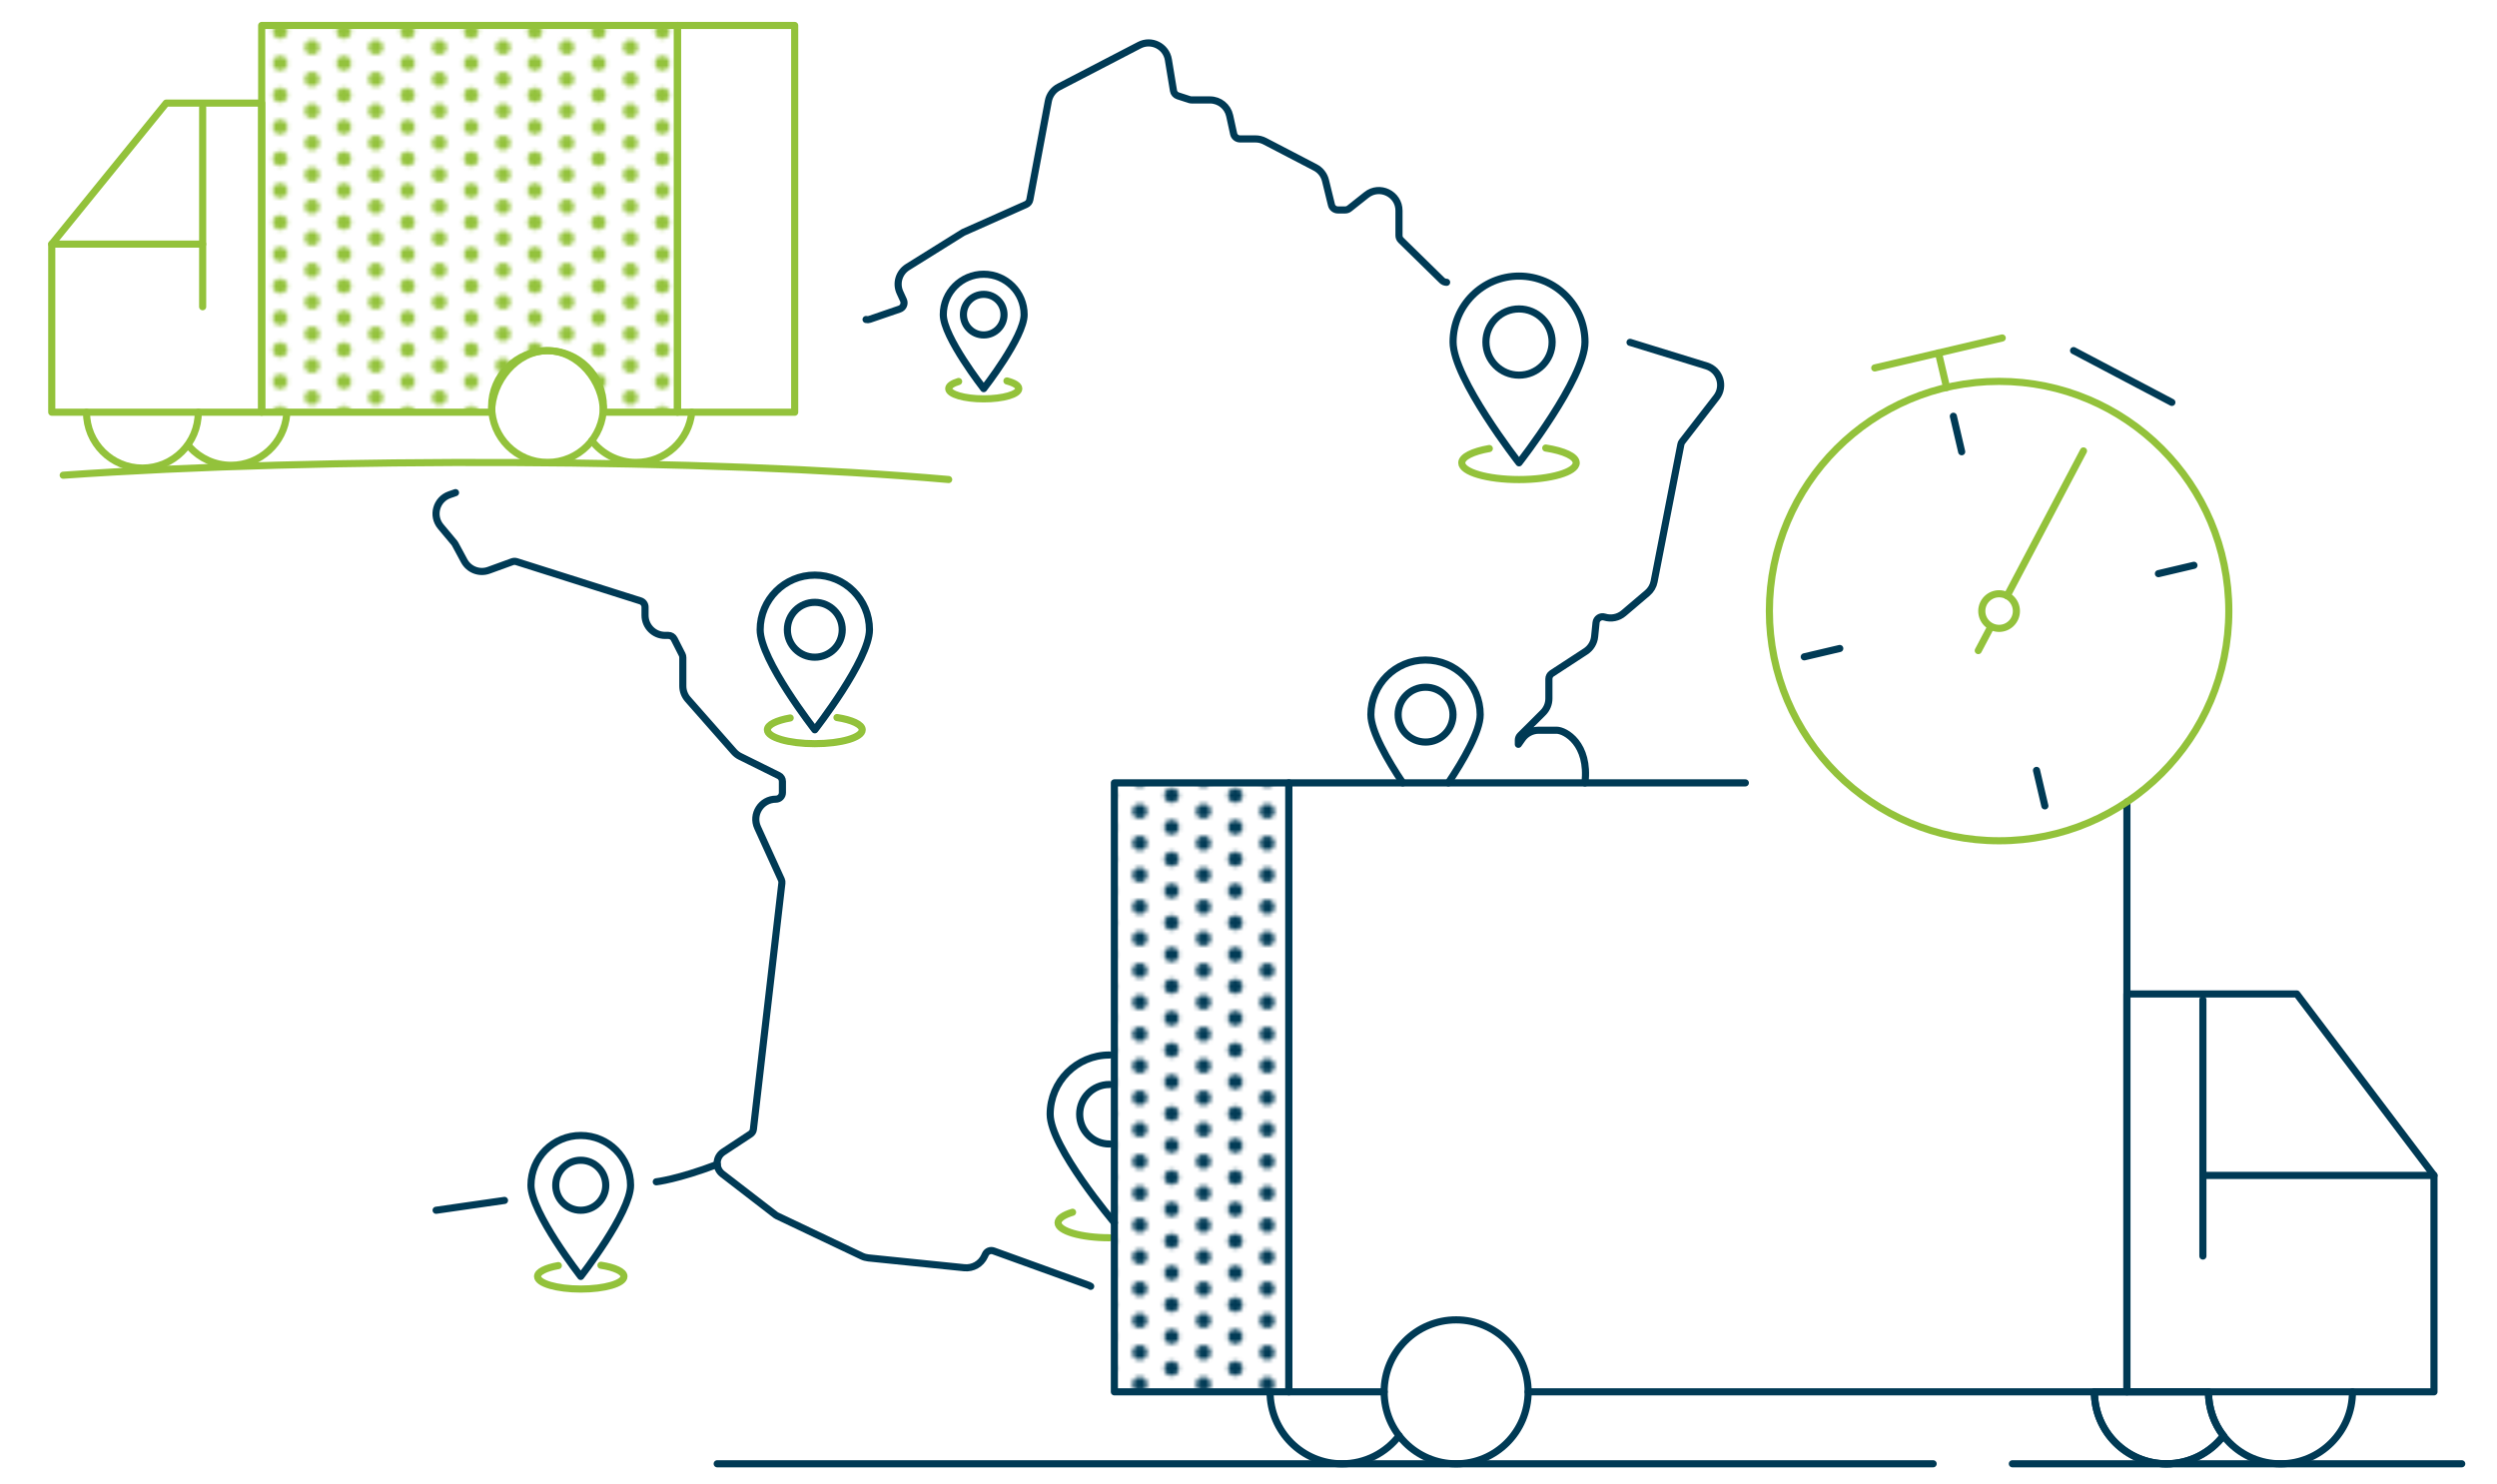 <?xml version="1.0" encoding="UTF-8"?> <svg xmlns="http://www.w3.org/2000/svg" xmlns:xlink="http://www.w3.org/1999/xlink" id="_7" data-name="7" viewBox="0 0 700 416"><defs><style> .cls-1 { fill-rule: evenodd; } .cls-1, .cls-2, .cls-3, .cls-4 { fill: none; } .cls-1, .cls-3, .cls-4, .cls-5, .cls-6 { stroke-linecap: round; stroke-linejoin: round; stroke-width: 2px; } .cls-1, .cls-4, .cls-6 { stroke: #003a55; } .cls-7 { fill: #93c23b; } .cls-7, .cls-2, .cls-8 { stroke-width: 0px; } .cls-3, .cls-5 { stroke: #93c23b; } .cls-5 { fill: url(#Nouveau_motif_3); } .cls-8 { fill: #003a55; } .cls-6 { fill: url(#Nouveau_motif_4); } </style><pattern id="Nouveau_motif_4" data-name="Nouveau motif 4" x="0" y="0" width="14.98" height="14.98" patternTransform="translate(5067.65 2177.58) scale(1.19)" patternUnits="userSpaceOnUse" viewBox="0 0 14.98 14.98"><g><rect class="cls-2" width="14.98" height="14.98"></rect><circle class="cls-8" cx="14.98" cy="11.24" r="1.73"></circle><circle class="cls-8" cx="7.49" cy="14.98" r="1.73"></circle><circle class="cls-8" cx="0" cy="11.24" r="1.73"></circle><circle class="cls-8" cx="14.98" cy="3.75" r="1.73"></circle><circle class="cls-8" cx="7.49" cy="7.49" r="1.73"></circle><circle class="cls-8" cx="0" cy="3.75" r="1.73"></circle><circle class="cls-8" cx="7.49" cy="0" r="1.73"></circle></g></pattern><pattern id="Nouveau_motif_3" data-name="Nouveau motif 3" x="0" y="0" width="14.98" height="14.98" patternTransform="translate(5067.65 2177.58) scale(1.19)" patternUnits="userSpaceOnUse" viewBox="0 0 14.98 14.98"><g><rect class="cls-2" width="14.98" height="14.98"></rect><circle class="cls-7" cx="14.98" cy="11.24" r="1.73"></circle><circle class="cls-7" cx="7.49" cy="14.98" r="1.73"></circle><circle class="cls-7" cx="0" cy="11.24" r="1.73"></circle><circle class="cls-7" cx="14.98" cy="3.75" r="1.73"></circle><circle class="cls-7" cx="7.49" cy="7.49" r="1.73"></circle><circle class="cls-7" cx="0" cy="3.75" r="1.73"></circle><circle class="cls-7" cx="7.49" cy="0" r="1.73"></circle></g></pattern></defs><path class="cls-3" d="M311.01,347.04c-7.95,0-14.4-1.89-14.4-4.21,0-1.14,1.55-2.18,4.07-2.94"></path><g><line class="cls-4" x1="564.14" y1="410.41" x2="690.11" y2="410.41"></line><line class="cls-4" x1="201.06" y1="410.41" x2="541.93" y2="410.41"></line><circle class="cls-4" cx="408.21" cy="390.24" r="20.18"></circle><path class="cls-4" d="M619.12,390.24c0,11.14,9.03,20.18,20.18,20.18s20.18-9.03,20.18-20.18"></path><path class="cls-4" d="M356.05,390.24c0,11.14,9.03,20.18,20.18,20.18,6.51,0,12.31-3.09,15.99-7.88"></path><path class="cls-4" d="M587.14,390.24c0,11.14,9.03,20.18,20.18,20.18,6.51,0,12.31-3.09,15.99-7.88"></path><polyline class="cls-4" points="489.28 219.5 361.32 219.5 361.32 390.24 388.03 390.24"></polyline><polyline class="cls-4" points="428.39 390.24 596.25 390.24 596.25 224.86"></polyline><polygon class="cls-4" points="682.33 390.24 596.25 390.24 596.25 278.68 643.87 278.68 682.33 329.56 682.33 390.24"></polygon><line class="cls-4" x1="617.55" y1="329.56" x2="682.33" y2="329.56"></line><line class="cls-4" x1="617.55" y1="280.3" x2="617.55" y2="352.17"></line><rect class="cls-6" x="312.4" y="219.5" width="48.92" height="170.74"></rect></g><line class="cls-3" x1="545.7" y1="108.63" x2="543.43" y2="98.96"></line><line class="cls-3" x1="525.56" y1="103.16" x2="561.3" y2="94.76"></line><circle class="cls-3" cx="560.42" cy="171.33" r="64.4"></circle><circle class="cls-3" cx="560.42" cy="171.33" r="4.85"></circle><line class="cls-4" x1="581.3" y1="98.3" x2="608.85" y2="112.82"></line><line class="cls-3" x1="562.67" y1="167.05" x2="584.08" y2="126.43"></line><line class="cls-3" x1="554.58" y1="182.41" x2="557.87" y2="176.18"></line><path class="cls-4" d="M312.4,342.82s-18-21.24-18-30.41,7.44-16.61,16.61-16.61"></path><path class="cls-4" d="M311.01,320.75c-4.61,0-8.34-3.73-8.34-8.34s3.73-8.34,8.34-8.34"></path><path class="cls-3" d="M55.59,115.57c0,8.66-7.02,15.67-15.67,15.67-8.66,0-15.67-7.02-15.67-15.67"></path><path class="cls-3" d="M193.93,115.57c-.79,7.91-7.47,14.09-15.6,14.09-5.06,0-9.56-2.4-12.43-6.12"></path><path class="cls-3" d="M80.38,116.19c-.71,8-7.43,14.27-15.61,14.27-4.56,0-8.67-1.95-11.54-5.06"></path><polygon class="cls-3" points="14.51 115.57 73.36 115.57 73.36 28.91 46.59 28.91 14.51 68.44 14.51 115.57"></polygon><line class="cls-3" x1="56.81" y1="68.44" x2="14.51" y2="68.44"></line><line class="cls-3" x1="56.81" y1="30.17" x2="56.81" y2="86"></line><rect class="cls-3" x="189.92" y="7.14" width="32.86" height="108.44"></rect><circle class="cls-3" cx="153.49" cy="113.99" r="15.67"></circle><path class="cls-5" d="M189.92,7.14v108.44h-20.76c0-8.66-7.02-17.26-15.67-17.26-8.66,0-15.67,8.6-15.67,17.26h-64.46V7.14h116.56Z"></path><path class="cls-3" d="M265.95,134.45c-67.87-5.95-175.04-6.35-248.23-1.21"></path><path class="cls-4" d="M243.74,176.57c0,8.46-15.32,28.05-15.32,28.05,0,0-15.32-19.59-15.32-28.05s6.86-15.32,15.32-15.32,15.32,6.86,15.32,15.32Z"></path><circle class="cls-4" cx="228.42" cy="176.57" r="7.69"></circle><path class="cls-3" d="M234.63,201.18c4.21.65,7.08,1.95,7.08,3.44,0,2.15-5.95,3.89-13.29,3.89s-13.29-1.74-13.29-3.89c0-1.41,2.56-2.64,6.39-3.32"></path><path class="cls-4" d="M287.1,88.22c0,6.26-11.33,20.74-11.33,20.74,0,0-11.33-14.49-11.33-20.74s5.07-11.33,11.33-11.33,11.33,5.07,11.33,11.33Z"></path><circle class="cls-4" cx="275.77" cy="88.22" r="5.69"></circle><path class="cls-3" d="M282.28,106.81c2.03.53,3.32,1.3,3.32,2.15,0,1.59-4.4,2.87-9.82,2.87s-9.82-1.29-9.82-2.87c0-.78,1.06-1.48,2.78-2"></path><path class="cls-4" d="M393.24,219.5c-4.2-6.3-8.93-14.44-8.93-19.13,0-8.46,6.86-15.32,15.32-15.32s15.32,6.86,15.32,15.32c0,4.7-4.73,12.83-8.93,19.13"></path><circle class="cls-4" cx="399.64" cy="200.37" r="7.69"></circle><path class="cls-4" d="M444.33,95.9c0,10.21-18.49,33.86-18.49,33.86,0,0-18.49-23.65-18.49-33.86s8.28-18.49,18.49-18.49,18.49,8.28,18.49,18.49Z"></path><circle class="cls-4" cx="425.84" cy="95.9" r="9.28"></circle><path class="cls-3" d="M433.33,125.62c5.08.79,8.54,2.35,8.54,4.15,0,2.59-7.18,4.69-16.04,4.69s-16.04-2.1-16.04-4.69c0-1.7,3.09-3.19,7.72-4.01"></path><path class="cls-4" d="M176.77,332.32c0,7.71-13.96,25.56-13.96,25.56,0,0-13.96-17.85-13.96-25.56s6.25-13.96,13.96-13.96,13.96,6.25,13.96,13.96Z"></path><circle class="cls-4" cx="162.81" cy="332.32" r="7.01"></circle><path class="cls-3" d="M168.47,354.75c3.83.59,6.45,1.77,6.45,3.13,0,1.96-5.42,3.54-12.11,3.54s-12.11-1.59-12.11-3.54c0-1.28,2.33-2.41,5.82-3.03"></path><line class="cls-4" x1="141.43" y1="336.57" x2="122.26" y2="339.33"></line><path class="cls-4" d="M201.06,326.47c-11.07,4.21-17.08,4.88-17.08,4.88"></path><path class="cls-1" d="M305.76,360.66c-.15-.11-.32-.2-.49-.27l-26.75-9.66c-.9-.32-1.9.1-2.29.97l-.22.47c-1,2.2-3.29,3.52-5.7,3.27l-26.89-2.75c-.64-.07-1.26-.24-1.84-.52l-23.79-11.3c-.12-.06-.23-.12-.33-.2l-14.95-11.52c-2.05-1.6-1.93-4.73.24-6.16l7.64-5.03c.45-.3.75-.78.81-1.32l7.99-69.04c.04-.33-.01-.67-.15-.97l-6.65-14.6c-1.7-3.73,1.03-7.96,5.12-7.96h0c1.01,0,1.83-.82,1.83-1.83v-3.15c0-.7-.4-1.33-1.02-1.64l-10.82-5.36c-.66-.32-1.24-.77-1.73-1.32l-12.95-14.71c-.9-1.03-1.4-2.35-1.4-3.72v-8c0-.29-.07-.57-.2-.83l-2.22-4.36c-.31-.61-.94-1-1.63-1h-.91c-3.11,0-5.63-2.52-5.63-5.63v-2.3c0-.8-.52-1.51-1.28-1.75l-34.74-11c-.39-.12-.8-.11-1.18.02l-6.61,2.4c-2.62.95-5.55-.16-6.88-2.62l-2.58-4.78c-.06-.11-.13-.21-.21-.31l-3.8-4.54c-2.52-3.01-1.26-7.61,2.44-8.92l1.71-.6M456.96,95.99s.08.02.12.03l21.31,6.57c3.76,1.16,5.2,5.71,2.79,8.82l-9.62,12.42c-.18.23-.3.49-.35.77l-7.51,38.46c-.24,1.25-.91,2.38-1.88,3.21l-6.66,5.66c-1.48,1.26-3.5,1.66-5.35,1.08h0c-1.11-.35-2.26.4-2.38,1.56l-.4,3.93c-.17,1.69-1.1,3.21-2.52,4.14l-9.47,6.18c-.52.34-.83.92-.83,1.54v5.5c0,1.49-.59,2.93-1.65,3.98l-6.37,6.35c-.34.34-.54.81-.54,1.3v1.2l1.12-1.58c1.06-1.49,2.77-2.37,4.59-2.37h5.01c2.4,0,9.22,3.78,7.95,14.78M242.79,89.58c.34.08.69.06,1.02-.05l8.39-2.88c1.02-.35,1.52-1.51,1.07-2.5l-.98-2.14c-1.18-2.57-.26-5.62,2.14-7.12l15.46-9.64c.07-.04.15-.08.22-.12l17.53-7.8c.55-.25.95-.74,1.06-1.34l5.19-27.64c.32-1.7,1.4-3.16,2.94-3.96l22.57-11.72c3.39-1.76,7.52.3,8.14,4.08l1.43,8.68c.11.68.59,1.23,1.24,1.44l3.26,1.06c.18.06.38.09.57.09h5.18c2.64,0,4.93,1.84,5.5,4.42l1.11,5.07c.18.84.93,1.44,1.79,1.44h4.35c.9,0,1.8.22,2.6.64l14.14,7.36c1.44.75,2.48,2.08,2.87,3.65l1.68,6.86c.2.82.94,1.4,1.78,1.4h2.09c.41,0,.82-.14,1.14-.4l4.79-3.8c3.69-2.93,9.13-.3,9.13,4.41v6.97c0,.49.2.97.55,1.31l11.52,11.28c.34.33.8.52,1.28.52"></path><path class="cls-4" d="M623.3,402.54c-2.62-3.41-4.18-7.67-4.18-12.3h-31.98c0,11.14,9.03,20.18,20.18,20.18,6.51,0,12.31-3.09,15.99-7.88"></path><line class="cls-4" x1="547.6" y1="116.71" x2="549.93" y2="126.66"></line><line class="cls-4" x1="505.8" y1="184.16" x2="515.75" y2="181.82"></line><line class="cls-4" x1="573.25" y1="225.95" x2="570.91" y2="216"></line><line class="cls-4" x1="615.04" y1="158.5" x2="605.09" y2="160.84"></line></svg> 